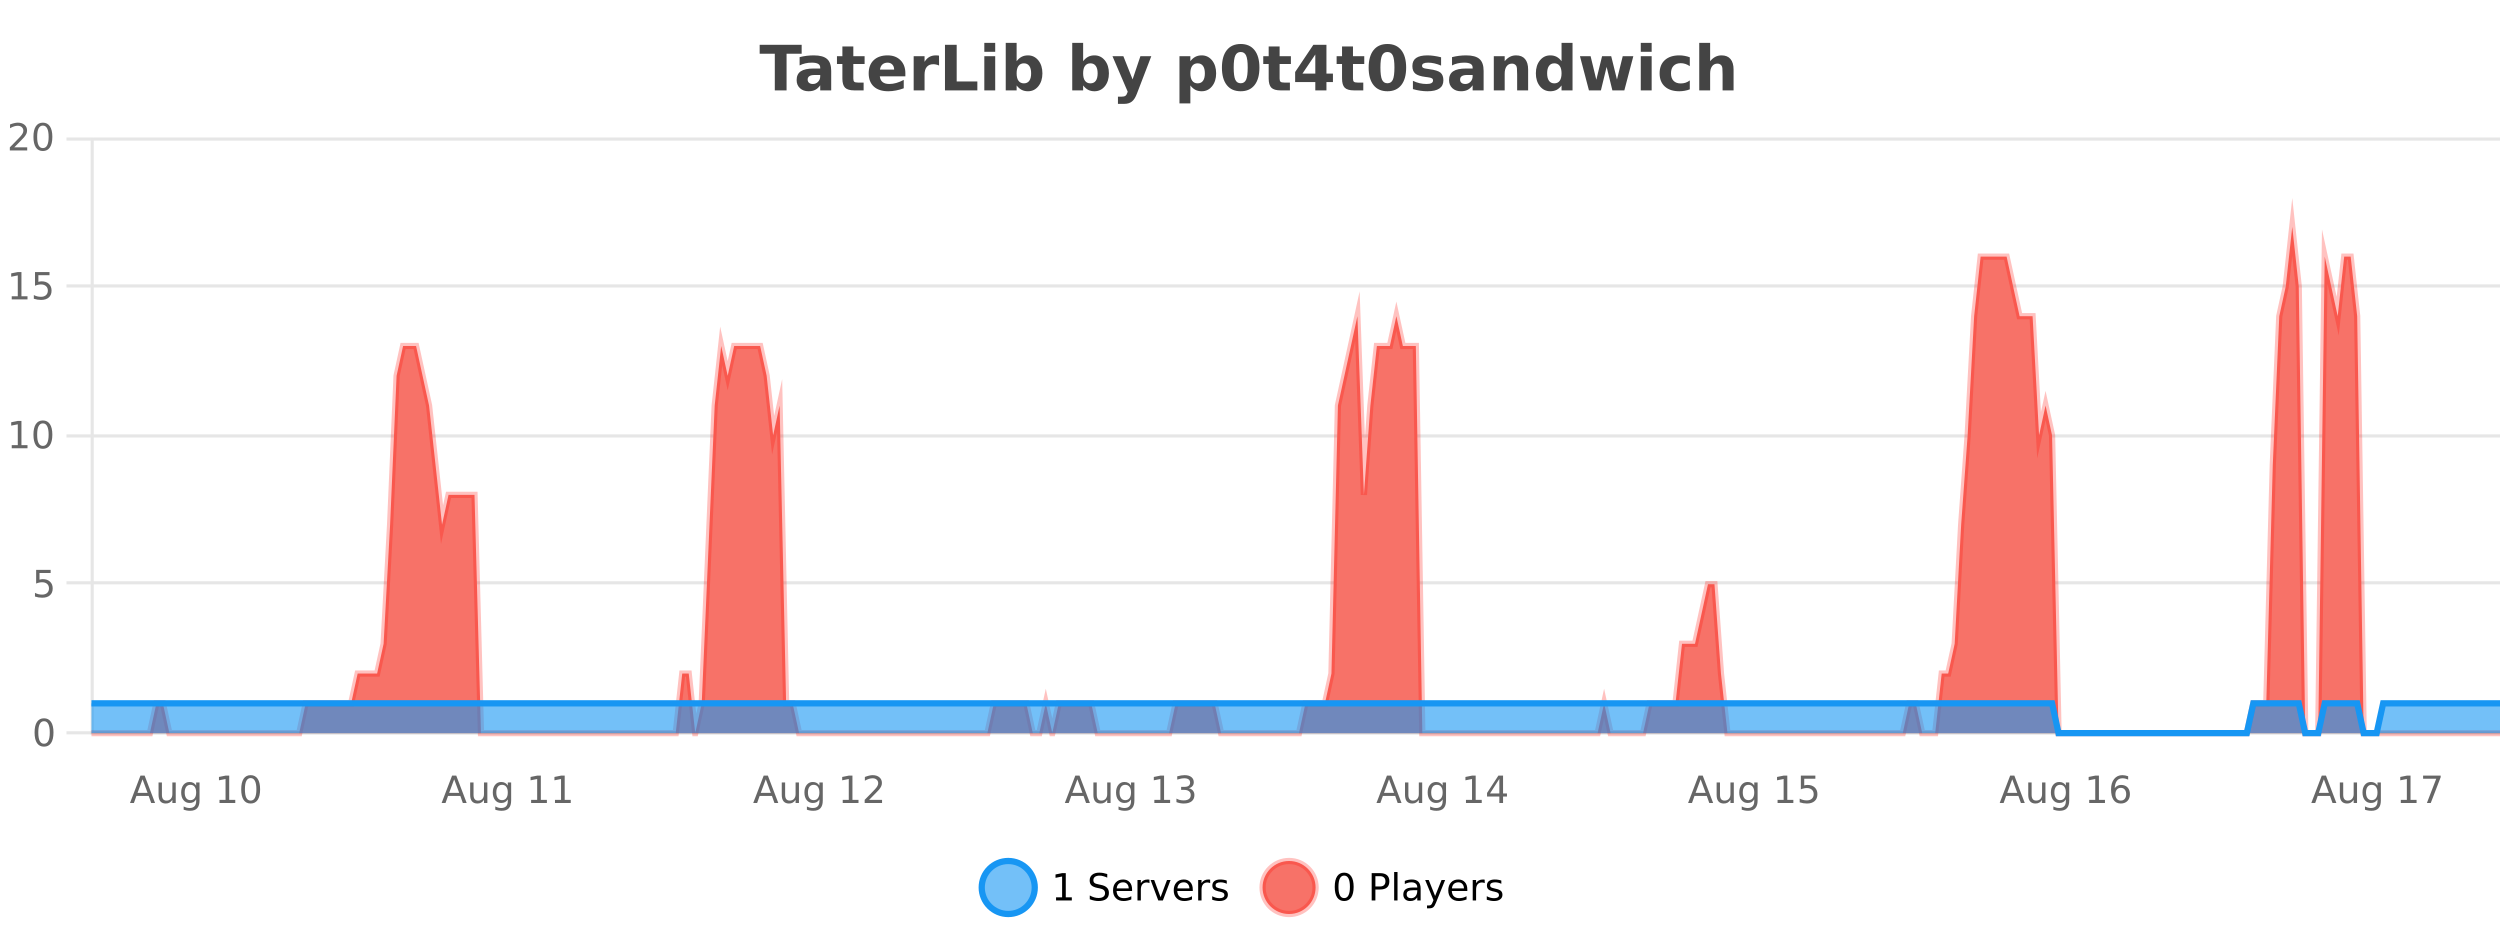 <?xml version="1.0" encoding="UTF-8"?>
<svg xmlns="http://www.w3.org/2000/svg" xmlns:xlink="http://www.w3.org/1999/xlink" width="800pt" height="300pt" viewBox="0 0 800 300" version="1.1">
<defs>
<clipPath id="clip1">
  <path d="M 285 263 L 360 263 L 360 300 L 285 300 Z M 285 263 "/>
</clipPath>
<clipPath id="clip2">
  <path d="M 375 263 L 450 263 L 450 300 L 375 300 Z M 375 263 "/>
</clipPath>
<clipPath id="clip3">
  <path d="M 29.27 72 L 800 72 L 800 234.602 L 29.27 234.602 Z M 29.27 72 "/>
</clipPath>
<clipPath id="clip4">
  <path d="M 28.27 44 L 800 44 L 800 235.602 L 28.27 235.602 Z M 28.27 44 "/>
</clipPath>
<clipPath id="clip5">
  <path d="M 29.27 225 L 800 225 L 800 234.602 L 29.27 234.602 Z M 29.27 225 "/>
</clipPath>
<clipPath id="clip6">
  <path d="M 28.27 196 L 800 196 L 800 235.602 L 28.27 235.602 Z M 28.27 196 "/>
</clipPath>
</defs>
<g id="surface5834521">
<rect x="0" y="0" width="800" height="300" style="fill:rgb(100%,100%,100%);fill-opacity:1;stroke:none;"/>
<path style="fill:none;stroke-width:1;stroke-linecap:butt;stroke-linejoin:miter;stroke:rgb(0%,0%,0%);stroke-opacity:0.098;stroke-miterlimit:10;" d="M 30 234.5 L 800 234.5 "/>
<path style="fill:none;stroke-width:1;stroke-linecap:butt;stroke-linejoin:miter;stroke:rgb(0%,0%,0%);stroke-opacity:0.098;stroke-miterlimit:10;" d="M 21.27 234.5 L 29 234.5 "/>
<path style="fill:none;stroke-width:1;stroke-linecap:butt;stroke-linejoin:miter;stroke:rgb(0%,0%,0%);stroke-opacity:0.098;stroke-miterlimit:10;" d="M 30 186.5 L 800 186.5 "/>
<path style="fill:none;stroke-width:1;stroke-linecap:butt;stroke-linejoin:miter;stroke:rgb(0%,0%,0%);stroke-opacity:0.098;stroke-miterlimit:10;" d="M 21.27 186.5 L 29 186.5 "/>
<path style="fill:none;stroke-width:1;stroke-linecap:butt;stroke-linejoin:miter;stroke:rgb(0%,0%,0%);stroke-opacity:0.098;stroke-miterlimit:10;" d="M 30 139.5 L 800 139.5 "/>
<path style="fill:none;stroke-width:1;stroke-linecap:butt;stroke-linejoin:miter;stroke:rgb(0%,0%,0%);stroke-opacity:0.098;stroke-miterlimit:10;" d="M 21.27 139.5 L 29 139.5 "/>
<path style="fill:none;stroke-width:1;stroke-linecap:butt;stroke-linejoin:miter;stroke:rgb(0%,0%,0%);stroke-opacity:0.098;stroke-miterlimit:10;" d="M 30 91.5 L 800 91.5 "/>
<path style="fill:none;stroke-width:1;stroke-linecap:butt;stroke-linejoin:miter;stroke:rgb(0%,0%,0%);stroke-opacity:0.098;stroke-miterlimit:10;" d="M 21.27 91.5 L 29 91.5 "/>
<path style="fill:none;stroke-width:1;stroke-linecap:butt;stroke-linejoin:miter;stroke:rgb(0%,0%,0%);stroke-opacity:0.098;stroke-miterlimit:10;" d="M 30 44.5 L 800 44.5 "/>
<path style="fill:none;stroke-width:1;stroke-linecap:butt;stroke-linejoin:miter;stroke:rgb(0%,0%,0%);stroke-opacity:0.098;stroke-miterlimit:10;" d="M 21.27 44.5 L 29 44.5 "/>
<path style=" stroke:none;fill-rule:nonzero;fill:rgb(9.02%,58.824%,95.294%);fill-opacity:0.6;" d="M 331.121 284 C 331.121 288.688 327.324 292.484 322.637 292.484 C 317.953 292.484 314.152 288.688 314.152 284 C 314.152 279.312 317.953 275.516 322.637 275.516 C 327.324 275.516 331.121 279.312 331.121 284 Z M 331.121 284 "/>
<g clip-path="url(#clip1)" clip-rule="nonzero">
<path style="fill:none;stroke-width:2;stroke-linecap:butt;stroke-linejoin:miter;stroke:rgb(9.02%,58.824%,95.294%);stroke-opacity:1;stroke-miterlimit:10;" d="M 331.121 284 C 331.121 288.688 327.324 292.484 322.637 292.484 C 317.953 292.484 314.152 288.688 314.152 284 C 314.152 279.312 317.953 275.516 322.637 275.516 C 327.324 275.516 331.121 279.312 331.121 284 Z M 331.121 284 "/>
</g>
<path style=" stroke:none;fill-rule:nonzero;fill:rgb(0%,0%,0%);fill-opacity:1;" d="M 337.938 287.156 L 339.875 287.156 L 339.875 280.484 L 337.766 280.906 L 337.766 279.828 L 339.859 279.406 L 341.047 279.406 L 341.047 287.156 L 342.984 287.156 L 342.984 288.156 L 337.938 288.156 Z M 354.32 279.688 L 354.32 280.844 C 353.871 280.637 353.445 280.48 353.039 280.375 C 352.641 280.262 352.262 280.203 351.898 280.203 C 351.25 280.203 350.75 280.328 350.398 280.578 C 350.055 280.828 349.883 281.188 349.883 281.656 C 349.883 282.043 349.996 282.336 350.227 282.531 C 350.453 282.73 350.898 282.887 351.555 283 L 352.258 283.156 C 353.141 283.324 353.793 283.621 354.211 284.047 C 354.637 284.465 354.852 285.027 354.852 285.734 C 354.852 286.59 354.562 287.234 353.992 287.672 C 353.43 288.109 352.594 288.328 351.492 288.328 C 351.086 288.328 350.648 288.281 350.18 288.188 C 349.711 288.094 349.227 287.953 348.727 287.766 L 348.727 286.547 C 349.203 286.82 349.672 287.023 350.133 287.156 C 350.602 287.293 351.055 287.359 351.492 287.359 C 352.168 287.359 352.688 287.23 353.055 286.969 C 353.43 286.699 353.617 286.32 353.617 285.828 C 353.617 285.402 353.48 285.07 353.211 284.828 C 352.949 284.578 352.516 284.398 351.914 284.281 L 351.195 284.141 C 350.309 283.965 349.668 283.688 349.273 283.312 C 348.887 282.938 348.695 282.418 348.695 281.75 C 348.695 280.969 348.965 280.359 349.508 279.922 C 350.047 279.477 350.797 279.25 351.758 279.25 C 352.172 279.25 352.59 279.289 353.008 279.359 C 353.434 279.434 353.871 279.543 354.32 279.688 Z M 362.266 284.609 L 362.266 285.125 L 357.297 285.125 C 357.348 285.875 357.57 286.445 357.969 286.828 C 358.375 287.215 358.93 287.406 359.641 287.406 C 360.055 287.406 360.457 287.359 360.844 287.266 C 361.238 287.164 361.629 287.008 362.016 286.797 L 362.016 287.828 C 361.617 287.984 361.219 288.105 360.812 288.188 C 360.406 288.281 359.992 288.328 359.578 288.328 C 358.535 288.328 357.707 288.027 357.094 287.422 C 356.477 286.809 356.172 285.98 356.172 284.938 C 356.172 283.867 356.461 283.016 357.047 282.391 C 357.629 281.758 358.41 281.438 359.391 281.438 C 360.273 281.438 360.973 281.727 361.484 282.297 C 362.004 282.859 362.266 283.633 362.266 284.609 Z M 361.188 284.281 C 361.176 283.699 361.008 283.23 360.688 282.875 C 360.363 282.523 359.938 282.344 359.406 282.344 C 358.801 282.344 358.316 282.516 357.953 282.859 C 357.598 283.203 357.395 283.684 357.344 284.297 Z M 367.836 282.594 C 367.711 282.531 367.574 282.484 367.43 282.453 C 367.293 282.414 367.137 282.391 366.961 282.391 C 366.355 282.391 365.887 282.59 365.555 282.984 C 365.23 283.383 365.07 283.953 365.07 284.703 L 365.07 288.156 L 363.992 288.156 L 363.992 281.594 L 365.07 281.594 L 365.07 282.609 C 365.297 282.215 365.594 281.922 365.961 281.734 C 366.324 281.539 366.766 281.438 367.289 281.438 C 367.359 281.438 367.438 281.445 367.523 281.453 C 367.617 281.465 367.715 281.48 367.82 281.5 Z M 368.195 281.594 L 369.336 281.594 L 371.383 287.094 L 373.445 281.594 L 374.586 281.594 L 372.117 288.156 L 370.648 288.156 Z M 381.688 284.609 L 381.688 285.125 L 376.719 285.125 C 376.77 285.875 376.992 286.445 377.391 286.828 C 377.797 287.215 378.352 287.406 379.062 287.406 C 379.477 287.406 379.879 287.359 380.266 287.266 C 380.66 287.164 381.051 287.008 381.438 286.797 L 381.438 287.828 C 381.039 287.984 380.641 288.105 380.234 288.188 C 379.828 288.281 379.414 288.328 379 288.328 C 377.957 288.328 377.129 288.027 376.516 287.422 C 375.898 286.809 375.594 285.98 375.594 284.938 C 375.594 283.867 375.883 283.016 376.469 282.391 C 377.051 281.758 377.832 281.438 378.812 281.438 C 379.695 281.438 380.395 281.727 380.906 282.297 C 381.426 282.859 381.688 283.633 381.688 284.609 Z M 380.609 284.281 C 380.598 283.699 380.43 283.23 380.109 282.875 C 379.785 282.523 379.359 282.344 378.828 282.344 C 378.223 282.344 377.738 282.516 377.375 282.859 C 377.02 283.203 376.816 283.684 376.766 284.297 Z M 387.258 282.594 C 387.133 282.531 386.996 282.484 386.852 282.453 C 386.715 282.414 386.559 282.391 386.383 282.391 C 385.777 282.391 385.309 282.59 384.977 282.984 C 384.652 283.383 384.492 283.953 384.492 284.703 L 384.492 288.156 L 383.414 288.156 L 383.414 281.594 L 384.492 281.594 L 384.492 282.609 C 384.719 282.215 385.016 281.922 385.383 281.734 C 385.746 281.539 386.188 281.438 386.711 281.438 C 386.781 281.438 386.859 281.445 386.945 281.453 C 387.039 281.465 387.137 281.48 387.242 281.5 Z M 392.562 281.781 L 392.562 282.812 C 392.258 282.656 391.941 282.543 391.609 282.469 C 391.285 282.387 390.945 282.344 390.594 282.344 C 390.062 282.344 389.66 282.43 389.391 282.594 C 389.117 282.75 388.984 282.996 388.984 283.328 C 388.984 283.578 389.078 283.777 389.266 283.922 C 389.461 284.059 389.852 284.188 390.438 284.312 L 390.797 284.406 C 391.566 284.562 392.113 284.793 392.438 285.094 C 392.758 285.398 392.922 285.812 392.922 286.344 C 392.922 286.961 392.676 287.445 392.188 287.797 C 391.707 288.152 391.047 288.328 390.203 288.328 C 389.848 288.328 389.477 288.289 389.094 288.219 C 388.719 288.156 388.32 288.059 387.906 287.922 L 387.906 286.797 C 388.301 287.008 388.691 287.164 389.078 287.266 C 389.461 287.371 389.848 287.422 390.234 287.422 C 390.734 287.422 391.117 287.34 391.391 287.172 C 391.672 286.996 391.812 286.746 391.812 286.422 C 391.812 286.133 391.711 285.906 391.516 285.75 C 391.316 285.594 390.883 285.445 390.219 285.297 L 389.844 285.219 C 389.176 285.074 388.691 284.855 388.391 284.562 C 388.098 284.273 387.953 283.875 387.953 283.375 C 387.953 282.75 388.172 282.273 388.609 281.938 C 389.047 281.605 389.664 281.438 390.469 281.438 C 390.863 281.438 391.238 281.469 391.594 281.531 C 391.945 281.586 392.27 281.668 392.562 281.781 Z M 332.637 277.016 "/>
<path style=" stroke:none;fill-rule:nonzero;fill:rgb(96.863%,44.706%,40.784%);fill-opacity:1;" d="M 420.988 284 C 420.988 288.688 417.191 292.484 412.504 292.484 C 407.82 292.484 404.02 288.688 404.02 284 C 404.02 279.312 407.82 275.516 412.504 275.516 C 417.191 275.516 420.988 279.312 420.988 284 Z M 420.988 284 "/>
<g clip-path="url(#clip2)" clip-rule="nonzero">
<path style="fill:none;stroke-width:2;stroke-linecap:butt;stroke-linejoin:miter;stroke:rgb(100%,4.706%,0%);stroke-opacity:0.247;stroke-miterlimit:10;" d="M 420.988 284 C 420.988 288.688 417.191 292.484 412.504 292.484 C 407.82 292.484 404.02 288.688 404.02 284 C 404.02 279.312 407.82 275.516 412.504 275.516 C 417.191 275.516 420.988 279.312 420.988 284 Z M 420.988 284 "/>
</g>
<path style=" stroke:none;fill-rule:nonzero;fill:rgb(0%,0%,0%);fill-opacity:1;" d="M 430.133 280.188 C 429.527 280.188 429.07 280.492 428.758 281.094 C 428.453 281.688 428.305 282.59 428.305 283.797 C 428.305 284.996 428.453 285.898 428.758 286.5 C 429.07 287.094 429.527 287.391 430.133 287.391 C 430.746 287.391 431.203 287.094 431.508 286.5 C 431.82 285.898 431.977 284.996 431.977 283.797 C 431.977 282.59 431.82 281.688 431.508 281.094 C 431.203 280.492 430.746 280.188 430.133 280.188 Z M 430.133 279.25 C 431.109 279.25 431.859 279.641 432.383 280.422 C 432.902 281.195 433.164 282.32 433.164 283.797 C 433.164 285.266 432.902 286.391 432.383 287.172 C 431.859 287.945 431.109 288.328 430.133 288.328 C 429.152 288.328 428.402 287.945 427.883 287.172 C 427.371 286.391 427.117 285.266 427.117 283.797 C 427.117 282.32 427.371 281.195 427.883 280.422 C 428.402 279.641 429.152 279.25 430.133 279.25 Z M 440.125 280.375 L 440.125 283.672 L 441.609 283.672 C 442.16 283.672 442.586 283.531 442.891 283.25 C 443.191 282.961 443.344 282.547 443.344 282.016 C 443.344 281.496 443.191 281.094 442.891 280.812 C 442.586 280.523 442.16 280.375 441.609 280.375 Z M 438.938 279.406 L 441.609 279.406 C 442.598 279.406 443.344 279.633 443.844 280.078 C 444.344 280.516 444.594 281.164 444.594 282.016 C 444.594 282.883 444.344 283.539 443.844 283.984 C 443.344 284.422 442.598 284.641 441.609 284.641 L 440.125 284.641 L 440.125 288.156 L 438.938 288.156 Z M 446.129 279.031 L 447.207 279.031 L 447.207 288.156 L 446.129 288.156 Z M 452.445 284.859 C 451.578 284.859 450.977 284.961 450.633 285.156 C 450.297 285.355 450.133 285.695 450.133 286.172 C 450.133 286.559 450.258 286.867 450.508 287.094 C 450.766 287.312 451.109 287.422 451.539 287.422 C 452.141 287.422 452.621 287.215 452.977 286.797 C 453.34 286.371 453.523 285.805 453.523 285.094 L 453.523 284.859 Z M 454.602 284.406 L 454.602 288.156 L 453.523 288.156 L 453.523 287.156 C 453.273 287.555 452.965 287.852 452.602 288.047 C 452.234 288.234 451.789 288.328 451.258 288.328 C 450.578 288.328 450.043 288.141 449.648 287.766 C 449.25 287.383 449.055 286.875 449.055 286.25 C 449.055 285.512 449.297 284.953 449.789 284.578 C 450.289 284.203 451.027 284.016 452.008 284.016 L 453.523 284.016 L 453.523 283.906 C 453.523 283.406 453.355 283.023 453.023 282.75 C 452.699 282.48 452.246 282.344 451.664 282.344 C 451.289 282.344 450.918 282.391 450.555 282.484 C 450.199 282.578 449.859 282.715 449.539 282.891 L 449.539 281.891 C 449.934 281.734 450.312 281.621 450.68 281.547 C 451.055 281.477 451.418 281.438 451.773 281.438 C 452.719 281.438 453.43 281.684 453.898 282.172 C 454.367 282.664 454.602 283.406 454.602 284.406 Z M 459.551 288.766 C 459.246 289.547 458.949 290.055 458.66 290.297 C 458.367 290.535 457.98 290.656 457.504 290.656 L 456.645 290.656 L 456.645 289.75 L 457.27 289.75 C 457.57 289.75 457.801 289.676 457.957 289.531 C 458.121 289.395 458.305 289.066 458.504 288.547 L 458.707 288.047 L 456.051 281.594 L 457.191 281.594 L 459.238 286.719 L 461.301 281.594 L 462.441 281.594 Z M 469.543 284.609 L 469.543 285.125 L 464.574 285.125 C 464.625 285.875 464.848 286.445 465.246 286.828 C 465.652 287.215 466.207 287.406 466.918 287.406 C 467.332 287.406 467.734 287.359 468.121 287.266 C 468.516 287.164 468.906 287.008 469.293 286.797 L 469.293 287.828 C 468.895 287.984 468.496 288.105 468.09 288.188 C 467.684 288.281 467.27 288.328 466.855 288.328 C 465.812 288.328 464.984 288.027 464.371 287.422 C 463.754 286.809 463.449 285.98 463.449 284.938 C 463.449 283.867 463.738 283.016 464.324 282.391 C 464.906 281.758 465.688 281.438 466.668 281.438 C 467.551 281.438 468.25 281.727 468.762 282.297 C 469.281 282.859 469.543 283.633 469.543 284.609 Z M 468.465 284.281 C 468.453 283.699 468.285 283.23 467.965 282.875 C 467.641 282.523 467.215 282.344 466.684 282.344 C 466.078 282.344 465.594 282.516 465.23 282.859 C 464.875 283.203 464.672 283.684 464.621 284.297 Z M 475.113 282.594 C 474.988 282.531 474.852 282.484 474.707 282.453 C 474.57 282.414 474.414 282.391 474.238 282.391 C 473.633 282.391 473.164 282.59 472.832 282.984 C 472.508 283.383 472.348 283.953 472.348 284.703 L 472.348 288.156 L 471.27 288.156 L 471.27 281.594 L 472.348 281.594 L 472.348 282.609 C 472.574 282.215 472.871 281.922 473.238 281.734 C 473.602 281.539 474.043 281.438 474.566 281.438 C 474.637 281.438 474.715 281.445 474.801 281.453 C 474.895 281.465 474.992 281.48 475.098 281.5 Z M 480.422 281.781 L 480.422 282.812 C 480.117 282.656 479.801 282.543 479.469 282.469 C 479.145 282.387 478.805 282.344 478.453 282.344 C 477.922 282.344 477.52 282.43 477.25 282.594 C 476.977 282.75 476.844 282.996 476.844 283.328 C 476.844 283.578 476.938 283.777 477.125 283.922 C 477.32 284.059 477.711 284.188 478.297 284.312 L 478.656 284.406 C 479.426 284.562 479.973 284.793 480.297 285.094 C 480.617 285.398 480.781 285.812 480.781 286.344 C 480.781 286.961 480.535 287.445 480.047 287.797 C 479.566 288.152 478.906 288.328 478.062 288.328 C 477.707 288.328 477.336 288.289 476.953 288.219 C 476.578 288.156 476.18 288.059 475.766 287.922 L 475.766 286.797 C 476.16 287.008 476.551 287.164 476.938 287.266 C 477.32 287.371 477.707 287.422 478.094 287.422 C 478.594 287.422 478.977 287.34 479.25 287.172 C 479.531 286.996 479.672 286.746 479.672 286.422 C 479.672 286.133 479.57 285.906 479.375 285.75 C 479.176 285.594 478.742 285.445 478.078 285.297 L 477.703 285.219 C 477.035 285.074 476.551 284.855 476.25 284.562 C 475.957 284.273 475.812 283.875 475.812 283.375 C 475.812 282.75 476.031 282.273 476.469 281.938 C 476.906 281.605 477.523 281.438 478.328 281.438 C 478.723 281.438 479.098 281.469 479.453 281.531 C 479.805 281.586 480.129 281.668 480.422 281.781 Z M 422.504 277.016 "/>
<path style=" stroke:none;fill-rule:nonzero;fill:rgb(26.667%,26.667%,26.667%);fill-opacity:1;" d="M 243.094 14.344 L 256.531 14.344 L 256.531 17.188 L 251.703 17.188 L 251.703 28.922 L 247.938 28.922 L 247.938 17.188 L 243.094 17.188 Z M 260.641 24 C 259.91 24 259.363 24.125 259 24.375 C 258.633 24.617 258.453 24.98 258.453 25.469 C 258.453 25.906 258.598 26.25 258.891 26.5 C 259.191 26.75 259.602 26.875 260.125 26.875 C 260.781 26.875 261.332 26.641 261.781 26.172 C 262.238 25.703 262.469 25.117 262.469 24.406 L 262.469 24 Z M 265.984 22.688 L 265.984 28.922 L 262.469 28.922 L 262.469 27.297 C 262 27.965 261.469 28.449 260.875 28.75 C 260.289 29.051 259.578 29.203 258.734 29.203 C 257.609 29.203 256.691 28.875 255.984 28.219 C 255.273 27.555 254.922 26.695 254.922 25.641 C 254.922 24.359 255.359 23.422 256.234 22.828 C 257.117 22.227 258.508 21.922 260.406 21.922 L 262.469 21.922 L 262.469 21.641 C 262.469 21.09 262.25 20.688 261.812 20.438 C 261.375 20.18 260.691 20.047 259.766 20.047 C 259.016 20.047 258.316 20.125 257.672 20.281 C 257.023 20.43 256.426 20.648 255.875 20.938 L 255.875 18.281 C 256.625 18.094 257.375 17.953 258.125 17.859 C 258.883 17.766 259.645 17.719 260.406 17.719 C 262.375 17.719 263.797 18.109 264.672 18.891 C 265.547 19.664 265.984 20.93 265.984 22.688 Z M 273.062 14.875 L 273.062 17.984 L 276.672 17.984 L 276.672 20.484 L 273.062 20.484 L 273.062 25.125 C 273.062 25.637 273.16 25.98 273.359 26.156 C 273.566 26.336 273.969 26.422 274.562 26.422 L 276.359 26.422 L 276.359 28.922 L 273.359 28.922 C 271.984 28.922 271.004 28.637 270.422 28.062 C 269.848 27.48 269.562 26.5 269.562 25.125 L 269.562 20.484 L 267.828 20.484 L 267.828 17.984 L 269.562 17.984 L 269.562 14.875 Z M 289.715 23.422 L 289.715 24.422 L 281.543 24.422 C 281.625 25.246 281.922 25.859 282.434 26.266 C 282.941 26.672 283.652 26.875 284.559 26.875 C 285.297 26.875 286.051 26.766 286.824 26.547 C 287.594 26.328 288.387 26 289.199 25.562 L 289.199 28.25 C 288.375 28.562 287.547 28.797 286.715 28.953 C 285.891 29.117 285.066 29.203 284.246 29.203 C 282.266 29.203 280.723 28.703 279.621 27.703 C 278.527 26.695 277.98 25.281 277.98 23.469 C 277.98 21.68 278.516 20.273 279.59 19.25 C 280.672 18.23 282.156 17.719 284.043 17.719 C 285.762 17.719 287.137 18.242 288.168 19.281 C 289.199 20.312 289.715 21.695 289.715 23.422 Z M 286.121 22.266 C 286.121 21.602 285.926 21.062 285.543 20.656 C 285.156 20.25 284.652 20.047 284.027 20.047 C 283.348 20.047 282.797 20.242 282.371 20.625 C 281.953 21 281.691 21.547 281.59 22.266 Z M 300.5 20.969 C 300.188 20.824 299.879 20.719 299.578 20.656 C 299.273 20.586 298.973 20.547 298.672 20.547 C 297.766 20.547 297.066 20.836 296.578 21.406 C 296.098 21.98 295.859 22.805 295.859 23.875 L 295.859 28.922 L 292.375 28.922 L 292.375 17.984 L 295.859 17.984 L 295.859 19.781 C 296.305 19.062 296.82 18.543 297.406 18.219 C 297.988 17.887 298.688 17.719 299.5 17.719 C 299.625 17.719 299.754 17.727 299.891 17.734 C 300.023 17.746 300.223 17.766 300.484 17.797 Z M 302.391 14.344 L 306.141 14.344 L 306.141 26.078 L 312.75 26.078 L 312.75 28.922 L 302.391 28.922 Z M 314.98 17.984 L 318.465 17.984 L 318.465 28.922 L 314.98 28.922 Z M 314.98 13.719 L 318.465 13.719 L 318.465 16.578 L 314.98 16.578 Z M 327.648 26.672 C 328.398 26.672 328.969 26.402 329.367 25.859 C 329.762 25.309 329.961 24.512 329.961 23.469 C 329.961 22.43 329.762 21.637 329.367 21.094 C 328.969 20.543 328.398 20.266 327.648 20.266 C 326.898 20.266 326.32 20.543 325.914 21.094 C 325.516 21.637 325.32 22.43 325.32 23.469 C 325.32 24.5 325.516 25.293 325.914 25.844 C 326.32 26.398 326.898 26.672 327.648 26.672 Z M 325.32 19.578 C 325.809 18.945 326.344 18.477 326.93 18.172 C 327.512 17.871 328.184 17.719 328.945 17.719 C 330.297 17.719 331.406 18.258 332.273 19.328 C 333.137 20.402 333.57 21.781 333.57 23.469 C 333.57 25.148 333.137 26.523 332.273 27.594 C 331.406 28.668 330.297 29.203 328.945 29.203 C 328.184 29.203 327.512 29.051 326.93 28.75 C 326.344 28.449 325.809 27.98 325.32 27.344 L 325.32 28.922 L 321.836 28.922 L 321.836 13.719 L 325.32 13.719 Z M 348.93 26.672 C 349.68 26.672 350.25 26.402 350.648 25.859 C 351.043 25.309 351.242 24.512 351.242 23.469 C 351.242 22.43 351.043 21.637 350.648 21.094 C 350.25 20.543 349.68 20.266 348.93 20.266 C 348.18 20.266 347.602 20.543 347.195 21.094 C 346.797 21.637 346.602 22.43 346.602 23.469 C 346.602 24.5 346.797 25.293 347.195 25.844 C 347.602 26.398 348.18 26.672 348.93 26.672 Z M 346.602 19.578 C 347.09 18.945 347.625 18.477 348.211 18.172 C 348.793 17.871 349.465 17.719 350.227 17.719 C 351.578 17.719 352.688 18.258 353.555 19.328 C 354.418 20.402 354.852 21.781 354.852 23.469 C 354.852 25.148 354.418 26.523 353.555 27.594 C 352.688 28.668 351.578 29.203 350.227 29.203 C 349.465 29.203 348.793 29.051 348.211 28.75 C 347.625 28.449 347.09 27.98 346.602 27.344 L 346.602 28.922 L 343.117 28.922 L 343.117 13.719 L 346.602 13.719 Z M 355.992 17.984 L 359.477 17.984 L 362.43 25.406 L 364.93 17.984 L 368.414 17.984 L 363.82 29.953 C 363.359 31.172 362.82 32.02 362.195 32.5 C 361.578 32.988 360.773 33.234 359.773 33.234 L 357.742 33.234 L 357.742 30.938 L 358.836 30.938 C 359.43 30.938 359.859 30.844 360.133 30.656 C 360.402 30.469 360.609 30.129 360.758 29.641 L 360.867 29.344 Z M 380.914 27.344 L 380.914 33.078 L 377.43 33.078 L 377.43 17.984 L 380.914 17.984 L 380.914 19.578 C 381.402 18.945 381.938 18.477 382.523 18.172 C 383.105 17.871 383.777 17.719 384.539 17.719 C 385.891 17.719 387 18.258 387.867 19.328 C 388.73 20.402 389.164 21.781 389.164 23.469 C 389.164 25.148 388.73 26.523 387.867 27.594 C 387 28.668 385.891 29.203 384.539 29.203 C 383.777 29.203 383.105 29.051 382.523 28.75 C 381.938 28.449 381.402 27.98 380.914 27.344 Z M 383.242 20.266 C 382.492 20.266 381.914 20.543 381.508 21.094 C 381.109 21.637 380.914 22.43 380.914 23.469 C 380.914 24.5 381.109 25.293 381.508 25.844 C 381.914 26.398 382.492 26.672 383.242 26.672 C 383.992 26.672 384.562 26.402 384.961 25.859 C 385.355 25.309 385.555 24.512 385.555 23.469 C 385.555 22.43 385.355 21.637 384.961 21.094 C 384.562 20.543 383.992 20.266 383.242 20.266 Z M 399.266 21.609 C 399.266 19.789 399.094 18.508 398.75 17.766 C 398.406 17.016 397.832 16.641 397.031 16.641 C 396.219 16.641 395.641 17.016 395.297 17.766 C 394.953 18.508 394.781 19.789 394.781 21.609 C 394.781 23.453 394.953 24.758 395.297 25.516 C 395.641 26.266 396.219 26.641 397.031 26.641 C 397.832 26.641 398.406 26.266 398.75 25.516 C 399.094 24.758 399.266 23.453 399.266 21.609 Z M 403.016 21.641 C 403.016 24.059 402.492 25.922 401.453 27.234 C 400.41 28.547 398.938 29.203 397.031 29.203 C 395.102 29.203 393.617 28.547 392.578 27.234 C 391.535 25.922 391.016 24.059 391.016 21.641 C 391.016 19.227 391.535 17.359 392.578 16.047 C 393.617 14.734 395.102 14.078 397.031 14.078 C 398.938 14.078 400.41 14.734 401.453 16.047 C 402.492 17.359 403.016 19.227 403.016 21.641 Z M 409.477 14.875 L 409.477 17.984 L 413.086 17.984 L 413.086 20.484 L 409.477 20.484 L 409.477 25.125 C 409.477 25.637 409.574 25.98 409.773 26.156 C 409.98 26.336 410.383 26.422 410.977 26.422 L 412.773 26.422 L 412.773 28.922 L 409.773 28.922 C 408.398 28.922 407.418 28.637 406.836 28.062 C 406.262 27.48 405.977 26.5 405.977 25.125 L 405.977 20.484 L 404.242 20.484 L 404.242 17.984 L 405.977 17.984 L 405.977 14.875 Z M 420.898 17.438 L 416.789 23.547 L 420.898 23.547 Z M 420.273 14.344 L 424.461 14.344 L 424.461 23.547 L 426.539 23.547 L 426.539 26.266 L 424.461 26.266 L 424.461 28.922 L 420.898 28.922 L 420.898 26.266 L 414.445 26.266 L 414.445 23.047 Z M 432.953 14.875 L 432.953 17.984 L 436.562 17.984 L 436.562 20.484 L 432.953 20.484 L 432.953 25.125 C 432.953 25.637 433.051 25.98 433.25 26.156 C 433.457 26.336 433.859 26.422 434.453 26.422 L 436.25 26.422 L 436.25 28.922 L 433.25 28.922 C 431.875 28.922 430.895 28.637 430.312 28.062 C 429.738 27.48 429.453 26.5 429.453 25.125 L 429.453 20.484 L 427.719 20.484 L 427.719 17.984 L 429.453 17.984 L 429.453 14.875 Z M 446.219 21.609 C 446.219 19.789 446.047 18.508 445.703 17.766 C 445.359 17.016 444.785 16.641 443.984 16.641 C 443.172 16.641 442.594 17.016 442.25 17.766 C 441.906 18.508 441.734 19.789 441.734 21.609 C 441.734 23.453 441.906 24.758 442.25 25.516 C 442.594 26.266 443.172 26.641 443.984 26.641 C 444.785 26.641 445.359 26.266 445.703 25.516 C 446.047 24.758 446.219 23.453 446.219 21.609 Z M 449.969 21.641 C 449.969 24.059 449.445 25.922 448.406 27.234 C 447.363 28.547 445.891 29.203 443.984 29.203 C 442.055 29.203 440.57 28.547 439.531 27.234 C 438.488 25.922 437.969 24.059 437.969 21.641 C 437.969 19.227 438.488 17.359 439.531 16.047 C 440.57 14.734 442.055 14.078 443.984 14.078 C 445.891 14.078 447.363 14.734 448.406 16.047 C 449.445 17.359 449.969 19.227 449.969 21.641 Z M 461.148 18.328 L 461.148 20.984 C 460.406 20.672 459.688 20.438 458.992 20.281 C 458.293 20.125 457.633 20.047 457.008 20.047 C 456.352 20.047 455.859 20.133 455.539 20.297 C 455.215 20.465 455.055 20.719 455.055 21.062 C 455.055 21.344 455.172 21.559 455.414 21.703 C 455.664 21.852 456.102 21.961 456.727 22.031 L 457.352 22.125 C 459.141 22.355 460.344 22.73 460.961 23.25 C 461.574 23.773 461.883 24.59 461.883 25.703 C 461.883 26.871 461.449 27.746 460.586 28.328 C 459.73 28.914 458.453 29.203 456.758 29.203 C 456.027 29.203 455.277 29.145 454.508 29.031 C 453.734 28.918 452.945 28.746 452.133 28.516 L 452.133 25.859 C 452.828 26.203 453.543 26.461 454.273 26.625 C 455 26.793 455.746 26.875 456.508 26.875 C 457.195 26.875 457.711 26.781 458.055 26.594 C 458.398 26.406 458.57 26.125 458.57 25.75 C 458.57 25.438 458.449 25.211 458.211 25.062 C 457.969 24.906 457.496 24.789 456.789 24.703 L 456.18 24.625 C 454.617 24.43 453.523 24.07 452.898 23.547 C 452.273 23.016 451.961 22.215 451.961 21.141 C 451.961 19.984 452.355 19.125 453.148 18.562 C 453.949 18 455.168 17.719 456.805 17.719 C 457.449 17.719 458.125 17.773 458.836 17.875 C 459.543 17.969 460.312 18.121 461.148 18.328 Z M 469.414 24 C 468.684 24 468.137 24.125 467.773 24.375 C 467.406 24.617 467.227 24.98 467.227 25.469 C 467.227 25.906 467.371 26.25 467.664 26.5 C 467.965 26.75 468.375 26.875 468.898 26.875 C 469.555 26.875 470.105 26.641 470.555 26.172 C 471.012 25.703 471.242 25.117 471.242 24.406 L 471.242 24 Z M 474.758 22.688 L 474.758 28.922 L 471.242 28.922 L 471.242 27.297 C 470.773 27.965 470.242 28.449 469.648 28.75 C 469.062 29.051 468.352 29.203 467.508 29.203 C 466.383 29.203 465.465 28.875 464.758 28.219 C 464.047 27.555 463.695 26.695 463.695 25.641 C 463.695 24.359 464.133 23.422 465.008 22.828 C 465.891 22.227 467.281 21.922 469.18 21.922 L 471.242 21.922 L 471.242 21.641 C 471.242 21.09 471.023 20.688 470.586 20.438 C 470.148 20.18 469.465 20.047 468.539 20.047 C 467.789 20.047 467.09 20.125 466.445 20.281 C 465.797 20.43 465.199 20.648 464.648 20.938 L 464.648 18.281 C 465.398 18.094 466.148 17.953 466.898 17.859 C 467.656 17.766 468.418 17.719 469.18 17.719 C 471.148 17.719 472.57 18.109 473.445 18.891 C 474.32 19.664 474.758 20.93 474.758 22.688 Z M 489 22.266 L 489 28.922 L 485.484 28.922 L 485.484 23.828 C 485.484 22.883 485.461 22.23 485.422 21.875 C 485.379 21.512 485.305 21.246 485.203 21.078 C 485.066 20.852 484.879 20.672 484.641 20.547 C 484.41 20.422 484.145 20.359 483.844 20.359 C 483.113 20.359 482.539 20.641 482.125 21.203 C 481.707 21.766 481.5 22.547 481.5 23.547 L 481.5 28.922 L 478.016 28.922 L 478.016 17.984 L 481.5 17.984 L 481.5 19.578 C 482.031 18.945 482.594 18.477 483.188 18.172 C 483.781 17.871 484.43 17.719 485.141 17.719 C 486.41 17.719 487.367 18.109 488.016 18.891 C 488.672 19.664 489 20.789 489 22.266 Z M 499.695 19.578 L 499.695 13.719 L 503.211 13.719 L 503.211 28.922 L 499.695 28.922 L 499.695 27.344 C 499.215 27.992 498.684 28.465 498.102 28.766 C 497.516 29.055 496.844 29.203 496.086 29.203 C 494.742 29.203 493.637 28.668 492.773 27.594 C 491.906 26.523 491.477 25.148 491.477 23.469 C 491.477 21.781 491.906 20.402 492.773 19.328 C 493.637 18.258 494.742 17.719 496.086 17.719 C 496.844 17.719 497.516 17.871 498.102 18.172 C 498.684 18.477 499.215 18.945 499.695 19.578 Z M 497.383 26.672 C 498.133 26.672 498.703 26.402 499.102 25.859 C 499.496 25.309 499.695 24.512 499.695 23.469 C 499.695 22.43 499.496 21.637 499.102 21.094 C 498.703 20.543 498.133 20.266 497.383 20.266 C 496.641 20.266 496.074 20.543 495.68 21.094 C 495.281 21.637 495.086 22.43 495.086 23.469 C 495.086 24.512 495.281 25.309 495.68 25.859 C 496.074 26.402 496.641 26.672 497.383 26.672 Z M 505.586 17.984 L 508.992 17.984 L 510.82 25.516 L 512.664 17.984 L 515.586 17.984 L 517.43 25.438 L 519.273 17.984 L 522.664 17.984 L 519.789 28.922 L 515.961 28.922 L 514.117 21.406 L 512.289 28.922 L 508.461 28.922 Z M 525.047 17.984 L 528.531 17.984 L 528.531 28.922 L 525.047 28.922 Z M 525.047 13.719 L 528.531 13.719 L 528.531 16.578 L 525.047 16.578 Z M 540.734 18.328 L 540.734 21.172 C 540.266 20.852 539.789 20.609 539.312 20.453 C 538.832 20.297 538.332 20.219 537.812 20.219 C 536.844 20.219 536.082 20.508 535.531 21.078 C 534.988 21.641 534.719 22.438 534.719 23.469 C 534.719 24.492 534.988 25.289 535.531 25.859 C 536.082 26.422 536.844 26.703 537.812 26.703 C 538.363 26.703 538.883 26.625 539.375 26.469 C 539.863 26.305 540.316 26.059 540.734 25.734 L 540.734 28.594 C 540.191 28.805 539.641 28.953 539.078 29.047 C 538.516 29.148 537.945 29.203 537.375 29.203 C 535.406 29.203 533.863 28.699 532.75 27.688 C 531.633 26.68 531.078 25.273 531.078 23.469 C 531.078 21.656 531.633 20.246 532.75 19.234 C 533.863 18.227 535.406 17.719 537.375 17.719 C 537.945 17.719 538.508 17.773 539.062 17.875 C 539.625 17.969 540.18 18.121 540.734 18.328 Z M 554.742 22.266 L 554.742 28.922 L 551.227 28.922 L 551.227 23.844 C 551.227 22.887 551.203 22.23 551.164 21.875 C 551.121 21.512 551.047 21.246 550.945 21.078 C 550.809 20.852 550.621 20.672 550.383 20.547 C 550.152 20.422 549.887 20.359 549.586 20.359 C 548.855 20.359 548.281 20.641 547.867 21.203 C 547.449 21.766 547.242 22.547 547.242 23.547 L 547.242 28.922 L 543.758 28.922 L 543.758 13.719 L 547.242 13.719 L 547.242 19.578 C 547.773 18.945 548.336 18.477 548.93 18.172 C 549.523 17.871 550.172 17.719 550.883 17.719 C 552.152 17.719 553.109 18.109 553.758 18.891 C 554.414 19.664 554.742 20.789 554.742 22.266 Z M 243 10.359 "/>
<path style="fill:none;stroke-width:1;stroke-linecap:butt;stroke-linejoin:miter;stroke:rgb(0%,0%,0%);stroke-opacity:0.098;stroke-miterlimit:10;" d="M 29 234.5 L 801 234.5 "/>
<path style=" stroke:none;fill-rule:nonzero;fill:rgb(40%,40%,40%);fill-opacity:1;" d="M 45.617 249.375 L 44.008 253.719 L 47.227 253.719 Z M 44.945 248.203 L 46.289 248.203 L 49.617 256.953 L 48.383 256.953 L 47.586 254.703 L 43.648 254.703 L 42.852 256.953 L 41.602 256.953 Z M 50.734 254.359 L 50.734 250.391 L 51.812 250.391 L 51.812 254.328 C 51.812 254.945 51.93 255.406 52.172 255.719 C 52.422 256.031 52.785 256.188 53.266 256.188 C 53.848 256.188 54.305 256.008 54.641 255.641 C 54.984 255.266 55.156 254.758 55.156 254.109 L 55.156 250.391 L 56.234 250.391 L 56.234 256.953 L 55.156 256.953 L 55.156 255.938 C 54.895 256.344 54.594 256.648 54.25 256.844 C 53.906 257.031 53.504 257.125 53.047 257.125 C 52.285 257.125 51.707 256.891 51.312 256.422 C 50.926 255.953 50.734 255.266 50.734 254.359 Z M 53.453 250.234 Z M 62.773 253.594 C 62.773 252.812 62.609 252.211 62.289 251.781 C 61.965 251.355 61.512 251.141 60.93 251.141 C 60.355 251.141 59.906 251.355 59.586 251.781 C 59.262 252.211 59.102 252.812 59.102 253.594 C 59.102 254.375 59.262 254.98 59.586 255.406 C 59.906 255.836 60.355 256.047 60.93 256.047 C 61.512 256.047 61.965 255.836 62.289 255.406 C 62.609 254.98 62.773 254.375 62.773 253.594 Z M 63.852 256.141 C 63.852 257.254 63.602 258.082 63.102 258.625 C 62.609 259.176 61.852 259.453 60.82 259.453 C 60.445 259.453 60.086 259.422 59.742 259.359 C 59.406 259.305 59.086 259.223 58.773 259.109 L 58.773 258.062 C 59.086 258.227 59.398 258.352 59.711 258.438 C 60.023 258.52 60.336 258.562 60.648 258.562 C 61.355 258.562 61.887 258.375 62.242 258 C 62.594 257.633 62.773 257.078 62.773 256.328 L 62.773 255.797 C 62.543 256.184 62.258 256.477 61.914 256.672 C 61.57 256.859 61.152 256.953 60.664 256.953 C 59.859 256.953 59.211 256.648 58.711 256.031 C 58.219 255.418 57.977 254.605 57.977 253.594 C 57.977 252.586 58.219 251.773 58.711 251.156 C 59.211 250.543 59.859 250.234 60.664 250.234 C 61.152 250.234 61.57 250.336 61.914 250.531 C 62.258 250.719 62.543 251.008 62.773 251.391 L 62.773 250.391 L 63.852 250.391 Z M 70.238 255.953 L 72.176 255.953 L 72.176 249.281 L 70.066 249.703 L 70.066 248.625 L 72.16 248.203 L 73.348 248.203 L 73.348 255.953 L 75.285 255.953 L 75.285 256.953 L 70.238 256.953 Z M 80.203 248.984 C 79.598 248.984 79.141 249.289 78.828 249.891 C 78.523 250.484 78.375 251.387 78.375 252.594 C 78.375 253.793 78.523 254.695 78.828 255.297 C 79.141 255.891 79.598 256.188 80.203 256.188 C 80.816 256.188 81.273 255.891 81.578 255.297 C 81.891 254.695 82.047 253.793 82.047 252.594 C 82.047 251.387 81.891 250.484 81.578 249.891 C 81.273 249.289 80.816 248.984 80.203 248.984 Z M 80.203 248.047 C 81.18 248.047 81.93 248.438 82.453 249.219 C 82.973 249.992 83.234 251.117 83.234 252.594 C 83.234 254.062 82.973 255.188 82.453 255.969 C 81.93 256.742 81.18 257.125 80.203 257.125 C 79.223 257.125 78.473 256.742 77.953 255.969 C 77.441 255.188 77.188 254.062 77.188 252.594 C 77.188 251.117 77.441 249.992 77.953 249.219 C 78.473 248.438 79.223 248.047 80.203 248.047 Z M 41.508 245.816 "/>
<path style=" stroke:none;fill-rule:nonzero;fill:rgb(40%,40%,40%);fill-opacity:1;" d="M 145.336 249.375 L 143.727 253.719 L 146.945 253.719 Z M 144.664 248.203 L 146.008 248.203 L 149.336 256.953 L 148.102 256.953 L 147.305 254.703 L 143.367 254.703 L 142.57 256.953 L 141.32 256.953 Z M 150.453 254.359 L 150.453 250.391 L 151.531 250.391 L 151.531 254.328 C 151.531 254.945 151.648 255.406 151.891 255.719 C 152.141 256.031 152.504 256.188 152.984 256.188 C 153.566 256.188 154.023 256.008 154.359 255.641 C 154.703 255.266 154.875 254.758 154.875 254.109 L 154.875 250.391 L 155.953 250.391 L 155.953 256.953 L 154.875 256.953 L 154.875 255.938 C 154.613 256.344 154.312 256.648 153.969 256.844 C 153.625 257.031 153.223 257.125 152.766 257.125 C 152.004 257.125 151.426 256.891 151.031 256.422 C 150.645 255.953 150.453 255.266 150.453 254.359 Z M 153.172 250.234 Z M 162.492 253.594 C 162.492 252.812 162.328 252.211 162.008 251.781 C 161.684 251.355 161.23 251.141 160.648 251.141 C 160.074 251.141 159.625 251.355 159.305 251.781 C 158.98 252.211 158.82 252.812 158.82 253.594 C 158.82 254.375 158.98 254.98 159.305 255.406 C 159.625 255.836 160.074 256.047 160.648 256.047 C 161.23 256.047 161.684 255.836 162.008 255.406 C 162.328 254.98 162.492 254.375 162.492 253.594 Z M 163.57 256.141 C 163.57 257.254 163.32 258.082 162.82 258.625 C 162.328 259.176 161.57 259.453 160.539 259.453 C 160.164 259.453 159.805 259.422 159.461 259.359 C 159.125 259.305 158.805 259.223 158.492 259.109 L 158.492 258.062 C 158.805 258.227 159.117 258.352 159.43 258.438 C 159.742 258.52 160.055 258.562 160.367 258.562 C 161.074 258.562 161.605 258.375 161.961 258 C 162.312 257.633 162.492 257.078 162.492 256.328 L 162.492 255.797 C 162.262 256.184 161.977 256.477 161.633 256.672 C 161.289 256.859 160.871 256.953 160.383 256.953 C 159.578 256.953 158.93 256.648 158.43 256.031 C 157.938 255.418 157.695 254.605 157.695 253.594 C 157.695 252.586 157.938 251.773 158.43 251.156 C 158.93 250.543 159.578 250.234 160.383 250.234 C 160.871 250.234 161.289 250.336 161.633 250.531 C 161.977 250.719 162.262 251.008 162.492 251.391 L 162.492 250.391 L 163.57 250.391 Z M 169.957 255.953 L 171.895 255.953 L 171.895 249.281 L 169.785 249.703 L 169.785 248.625 L 171.879 248.203 L 173.066 248.203 L 173.066 255.953 L 175.004 255.953 L 175.004 256.953 L 169.957 256.953 Z M 177.594 255.953 L 179.531 255.953 L 179.531 249.281 L 177.422 249.703 L 177.422 248.625 L 179.516 248.203 L 180.703 248.203 L 180.703 255.953 L 182.641 255.953 L 182.641 256.953 L 177.594 256.953 Z M 141.227 245.816 "/>
<path style=" stroke:none;fill-rule:nonzero;fill:rgb(40%,40%,40%);fill-opacity:1;" d="M 245.051 249.375 L 243.441 253.719 L 246.66 253.719 Z M 244.379 248.203 L 245.723 248.203 L 249.051 256.953 L 247.816 256.953 L 247.02 254.703 L 243.082 254.703 L 242.285 256.953 L 241.035 256.953 Z M 250.164 254.359 L 250.164 250.391 L 251.242 250.391 L 251.242 254.328 C 251.242 254.945 251.359 255.406 251.602 255.719 C 251.852 256.031 252.215 256.188 252.695 256.188 C 253.277 256.188 253.734 256.008 254.07 255.641 C 254.414 255.266 254.586 254.758 254.586 254.109 L 254.586 250.391 L 255.664 250.391 L 255.664 256.953 L 254.586 256.953 L 254.586 255.938 C 254.324 256.344 254.023 256.648 253.68 256.844 C 253.336 257.031 252.934 257.125 252.477 257.125 C 251.715 257.125 251.137 256.891 250.742 256.422 C 250.355 255.953 250.164 255.266 250.164 254.359 Z M 252.883 250.234 Z M 262.211 253.594 C 262.211 252.812 262.047 252.211 261.727 251.781 C 261.402 251.355 260.949 251.141 260.367 251.141 C 259.793 251.141 259.344 251.355 259.023 251.781 C 258.699 252.211 258.539 252.812 258.539 253.594 C 258.539 254.375 258.699 254.98 259.023 255.406 C 259.344 255.836 259.793 256.047 260.367 256.047 C 260.949 256.047 261.402 255.836 261.727 255.406 C 262.047 254.98 262.211 254.375 262.211 253.594 Z M 263.289 256.141 C 263.289 257.254 263.039 258.082 262.539 258.625 C 262.047 259.176 261.289 259.453 260.258 259.453 C 259.883 259.453 259.523 259.422 259.18 259.359 C 258.844 259.305 258.523 259.223 258.211 259.109 L 258.211 258.062 C 258.523 258.227 258.836 258.352 259.148 258.438 C 259.461 258.52 259.773 258.562 260.086 258.562 C 260.793 258.562 261.324 258.375 261.68 258 C 262.031 257.633 262.211 257.078 262.211 256.328 L 262.211 255.797 C 261.98 256.184 261.695 256.477 261.352 256.672 C 261.008 256.859 260.59 256.953 260.102 256.953 C 259.297 256.953 258.648 256.648 258.148 256.031 C 257.656 255.418 257.414 254.605 257.414 253.594 C 257.414 252.586 257.656 251.773 258.148 251.156 C 258.648 250.543 259.297 250.234 260.102 250.234 C 260.59 250.234 261.008 250.336 261.352 250.531 C 261.695 250.719 261.98 251.008 262.211 251.391 L 262.211 250.391 L 263.289 250.391 Z M 269.672 255.953 L 271.609 255.953 L 271.609 249.281 L 269.5 249.703 L 269.5 248.625 L 271.594 248.203 L 272.781 248.203 L 272.781 255.953 L 274.719 255.953 L 274.719 256.953 L 269.672 256.953 Z M 278.117 255.953 L 282.258 255.953 L 282.258 256.953 L 276.695 256.953 L 276.695 255.953 C 277.141 255.496 277.75 254.875 278.523 254.094 C 279.305 253.305 279.793 252.793 279.992 252.562 C 280.375 252.148 280.641 251.793 280.789 251.5 C 280.945 251.199 281.023 250.906 281.023 250.625 C 281.023 250.156 280.855 249.777 280.523 249.484 C 280.199 249.195 279.777 249.047 279.258 249.047 C 278.883 249.047 278.484 249.109 278.07 249.234 C 277.664 249.359 277.227 249.559 276.758 249.828 L 276.758 248.625 C 277.234 248.438 277.68 248.297 278.086 248.203 C 278.5 248.102 278.883 248.047 279.227 248.047 C 280.133 248.047 280.855 248.277 281.398 248.734 C 281.938 249.184 282.211 249.789 282.211 250.547 C 282.211 250.902 282.141 251.242 282.008 251.562 C 281.871 251.887 281.625 252.266 281.273 252.703 C 281.168 252.82 280.855 253.148 280.336 253.688 C 279.812 254.23 279.074 254.984 278.117 255.953 Z M 240.941 245.816 "/>
<path style=" stroke:none;fill-rule:nonzero;fill:rgb(40%,40%,40%);fill-opacity:1;" d="M 344.77 249.375 L 343.16 253.719 L 346.379 253.719 Z M 344.098 248.203 L 345.441 248.203 L 348.77 256.953 L 347.535 256.953 L 346.738 254.703 L 342.801 254.703 L 342.004 256.953 L 340.754 256.953 Z M 349.883 254.359 L 349.883 250.391 L 350.961 250.391 L 350.961 254.328 C 350.961 254.945 351.078 255.406 351.32 255.719 C 351.57 256.031 351.934 256.188 352.414 256.188 C 352.996 256.188 353.453 256.008 353.789 255.641 C 354.133 255.266 354.305 254.758 354.305 254.109 L 354.305 250.391 L 355.383 250.391 L 355.383 256.953 L 354.305 256.953 L 354.305 255.938 C 354.043 256.344 353.742 256.648 353.398 256.844 C 353.055 257.031 352.652 257.125 352.195 257.125 C 351.434 257.125 350.855 256.891 350.461 256.422 C 350.074 255.953 349.883 255.266 349.883 254.359 Z M 352.602 250.234 Z M 361.93 253.594 C 361.93 252.812 361.766 252.211 361.445 251.781 C 361.121 251.355 360.668 251.141 360.086 251.141 C 359.512 251.141 359.062 251.355 358.742 251.781 C 358.418 252.211 358.258 252.812 358.258 253.594 C 358.258 254.375 358.418 254.98 358.742 255.406 C 359.062 255.836 359.512 256.047 360.086 256.047 C 360.668 256.047 361.121 255.836 361.445 255.406 C 361.766 254.98 361.93 254.375 361.93 253.594 Z M 363.008 256.141 C 363.008 257.254 362.758 258.082 362.258 258.625 C 361.766 259.176 361.008 259.453 359.977 259.453 C 359.602 259.453 359.242 259.422 358.898 259.359 C 358.562 259.305 358.242 259.223 357.93 259.109 L 357.93 258.062 C 358.242 258.227 358.555 258.352 358.867 258.438 C 359.18 258.52 359.492 258.562 359.805 258.562 C 360.512 258.562 361.043 258.375 361.398 258 C 361.75 257.633 361.93 257.078 361.93 256.328 L 361.93 255.797 C 361.699 256.184 361.414 256.477 361.07 256.672 C 360.727 256.859 360.309 256.953 359.82 256.953 C 359.016 256.953 358.367 256.648 357.867 256.031 C 357.375 255.418 357.133 254.605 357.133 253.594 C 357.133 252.586 357.375 251.773 357.867 251.156 C 358.367 250.543 359.016 250.234 359.82 250.234 C 360.309 250.234 360.727 250.336 361.07 250.531 C 361.414 250.719 361.699 251.008 361.93 251.391 L 361.93 250.391 L 363.008 250.391 Z M 369.391 255.953 L 371.328 255.953 L 371.328 249.281 L 369.219 249.703 L 369.219 248.625 L 371.312 248.203 L 372.5 248.203 L 372.5 255.953 L 374.438 255.953 L 374.438 256.953 L 369.391 256.953 Z M 380.414 252.234 C 380.977 252.359 381.414 252.617 381.727 253 C 382.047 253.375 382.211 253.844 382.211 254.406 C 382.211 255.273 381.914 255.945 381.32 256.422 C 380.727 256.891 379.883 257.125 378.789 257.125 C 378.422 257.125 378.043 257.086 377.648 257.016 C 377.262 256.945 376.867 256.836 376.461 256.688 L 376.461 255.547 C 376.781 255.734 377.137 255.883 377.523 255.984 C 377.918 256.078 378.328 256.125 378.758 256.125 C 379.496 256.125 380.059 255.98 380.445 255.688 C 380.84 255.398 381.039 254.969 381.039 254.406 C 381.039 253.898 380.855 253.496 380.492 253.203 C 380.125 252.914 379.625 252.766 378.992 252.766 L 377.961 252.766 L 377.961 251.797 L 379.039 251.797 C 379.609 251.797 380.055 251.684 380.367 251.453 C 380.68 251.215 380.836 250.875 380.836 250.438 C 380.836 249.992 380.672 249.648 380.352 249.406 C 380.039 249.168 379.586 249.047 378.992 249.047 C 378.656 249.047 378.305 249.086 377.93 249.156 C 377.562 249.219 377.156 249.324 376.711 249.469 L 376.711 248.422 C 377.168 248.297 377.59 248.203 377.977 248.141 C 378.371 248.078 378.742 248.047 379.086 248.047 C 379.992 248.047 380.703 248.25 381.227 248.656 C 381.746 249.062 382.008 249.617 382.008 250.312 C 382.008 250.805 381.867 251.215 381.586 251.547 C 381.312 251.883 380.922 252.109 380.414 252.234 Z M 340.66 245.816 "/>
<path style=" stroke:none;fill-rule:nonzero;fill:rgb(40%,40%,40%);fill-opacity:1;" d="M 444.488 249.375 L 442.879 253.719 L 446.098 253.719 Z M 443.816 248.203 L 445.16 248.203 L 448.488 256.953 L 447.254 256.953 L 446.457 254.703 L 442.52 254.703 L 441.723 256.953 L 440.473 256.953 Z M 449.602 254.359 L 449.602 250.391 L 450.68 250.391 L 450.68 254.328 C 450.68 254.945 450.797 255.406 451.039 255.719 C 451.289 256.031 451.652 256.188 452.133 256.188 C 452.715 256.188 453.172 256.008 453.508 255.641 C 453.852 255.266 454.023 254.758 454.023 254.109 L 454.023 250.391 L 455.102 250.391 L 455.102 256.953 L 454.023 256.953 L 454.023 255.938 C 453.762 256.344 453.461 256.648 453.117 256.844 C 452.773 257.031 452.371 257.125 451.914 257.125 C 451.152 257.125 450.574 256.891 450.18 256.422 C 449.793 255.953 449.602 255.266 449.602 254.359 Z M 452.32 250.234 Z M 461.648 253.594 C 461.648 252.812 461.484 252.211 461.164 251.781 C 460.84 251.355 460.387 251.141 459.805 251.141 C 459.23 251.141 458.781 251.355 458.461 251.781 C 458.137 252.211 457.977 252.812 457.977 253.594 C 457.977 254.375 458.137 254.98 458.461 255.406 C 458.781 255.836 459.23 256.047 459.805 256.047 C 460.387 256.047 460.84 255.836 461.164 255.406 C 461.484 254.98 461.648 254.375 461.648 253.594 Z M 462.727 256.141 C 462.727 257.254 462.477 258.082 461.977 258.625 C 461.484 259.176 460.727 259.453 459.695 259.453 C 459.32 259.453 458.961 259.422 458.617 259.359 C 458.281 259.305 457.961 259.223 457.648 259.109 L 457.648 258.062 C 457.961 258.227 458.273 258.352 458.586 258.438 C 458.898 258.52 459.211 258.562 459.523 258.562 C 460.23 258.562 460.762 258.375 461.117 258 C 461.469 257.633 461.648 257.078 461.648 256.328 L 461.648 255.797 C 461.418 256.184 461.133 256.477 460.789 256.672 C 460.445 256.859 460.027 256.953 459.539 256.953 C 458.734 256.953 458.086 256.648 457.586 256.031 C 457.094 255.418 456.852 254.605 456.852 253.594 C 456.852 252.586 457.094 251.773 457.586 251.156 C 458.086 250.543 458.734 250.234 459.539 250.234 C 460.027 250.234 460.445 250.336 460.789 250.531 C 461.133 250.719 461.418 251.008 461.648 251.391 L 461.648 250.391 L 462.727 250.391 Z M 469.109 255.953 L 471.047 255.953 L 471.047 249.281 L 468.938 249.703 L 468.938 248.625 L 471.031 248.203 L 472.219 248.203 L 472.219 255.953 L 474.156 255.953 L 474.156 256.953 L 469.109 256.953 Z M 479.789 249.234 L 476.805 253.906 L 479.789 253.906 Z M 479.477 248.203 L 480.977 248.203 L 480.977 253.906 L 482.227 253.906 L 482.227 254.891 L 480.977 254.891 L 480.977 256.953 L 479.789 256.953 L 479.789 254.891 L 475.852 254.891 L 475.852 253.75 Z M 440.379 245.816 "/>
<path style=" stroke:none;fill-rule:nonzero;fill:rgb(40%,40%,40%);fill-opacity:1;" d="M 544.203 249.375 L 542.594 253.719 L 545.812 253.719 Z M 543.531 248.203 L 544.875 248.203 L 548.203 256.953 L 546.969 256.953 L 546.172 254.703 L 542.234 254.703 L 541.438 256.953 L 540.188 256.953 Z M 549.32 254.359 L 549.32 250.391 L 550.398 250.391 L 550.398 254.328 C 550.398 254.945 550.516 255.406 550.758 255.719 C 551.008 256.031 551.371 256.188 551.852 256.188 C 552.434 256.188 552.891 256.008 553.227 255.641 C 553.57 255.266 553.742 254.758 553.742 254.109 L 553.742 250.391 L 554.82 250.391 L 554.82 256.953 L 553.742 256.953 L 553.742 255.938 C 553.48 256.344 553.18 256.648 552.836 256.844 C 552.492 257.031 552.09 257.125 551.633 257.125 C 550.871 257.125 550.293 256.891 549.898 256.422 C 549.512 255.953 549.32 255.266 549.32 254.359 Z M 552.039 250.234 Z M 561.359 253.594 C 561.359 252.812 561.195 252.211 560.875 251.781 C 560.551 251.355 560.098 251.141 559.516 251.141 C 558.941 251.141 558.492 251.355 558.172 251.781 C 557.848 252.211 557.688 252.812 557.688 253.594 C 557.688 254.375 557.848 254.98 558.172 255.406 C 558.492 255.836 558.941 256.047 559.516 256.047 C 560.098 256.047 560.551 255.836 560.875 255.406 C 561.195 254.98 561.359 254.375 561.359 253.594 Z M 562.438 256.141 C 562.438 257.254 562.188 258.082 561.688 258.625 C 561.195 259.176 560.438 259.453 559.406 259.453 C 559.031 259.453 558.672 259.422 558.328 259.359 C 557.992 259.305 557.672 259.223 557.359 259.109 L 557.359 258.062 C 557.672 258.227 557.984 258.352 558.297 258.438 C 558.609 258.52 558.922 258.562 559.234 258.562 C 559.941 258.562 560.473 258.375 560.828 258 C 561.18 257.633 561.359 257.078 561.359 256.328 L 561.359 255.797 C 561.129 256.184 560.844 256.477 560.5 256.672 C 560.156 256.859 559.738 256.953 559.25 256.953 C 558.445 256.953 557.797 256.648 557.297 256.031 C 556.805 255.418 556.562 254.605 556.562 253.594 C 556.562 252.586 556.805 251.773 557.297 251.156 C 557.797 250.543 558.445 250.234 559.25 250.234 C 559.738 250.234 560.156 250.336 560.5 250.531 C 560.844 250.719 561.129 251.008 561.359 251.391 L 561.359 250.391 L 562.438 250.391 Z M 568.824 255.953 L 570.762 255.953 L 570.762 249.281 L 568.652 249.703 L 568.652 248.625 L 570.746 248.203 L 571.934 248.203 L 571.934 255.953 L 573.871 255.953 L 573.871 256.953 L 568.824 256.953 Z M 576.273 248.203 L 580.914 248.203 L 580.914 249.203 L 577.352 249.203 L 577.352 251.344 C 577.527 251.281 577.699 251.242 577.867 251.219 C 578.043 251.188 578.215 251.172 578.383 251.172 C 579.359 251.172 580.137 251.445 580.711 251.984 C 581.281 252.516 581.57 253.234 581.57 254.141 C 581.57 255.09 581.273 255.824 580.68 256.344 C 580.094 256.867 579.273 257.125 578.211 257.125 C 577.836 257.125 577.453 257.094 577.07 257.031 C 576.695 256.969 576.305 256.875 575.898 256.75 L 575.898 255.562 C 576.25 255.75 576.617 255.891 576.992 255.984 C 577.367 256.078 577.762 256.125 578.18 256.125 C 578.855 256.125 579.391 255.949 579.789 255.594 C 580.184 255.242 580.383 254.758 580.383 254.141 C 580.383 253.539 580.184 253.059 579.789 252.703 C 579.391 252.352 578.855 252.172 578.18 252.172 C 577.867 252.172 577.547 252.211 577.227 252.281 C 576.914 252.344 576.594 252.449 576.273 252.594 Z M 540.094 245.816 "/>
<path style=" stroke:none;fill-rule:nonzero;fill:rgb(40%,40%,40%);fill-opacity:1;" d="M 643.922 249.375 L 642.312 253.719 L 645.531 253.719 Z M 643.25 248.203 L 644.594 248.203 L 647.922 256.953 L 646.688 256.953 L 645.891 254.703 L 641.953 254.703 L 641.156 256.953 L 639.906 256.953 Z M 649.039 254.359 L 649.039 250.391 L 650.117 250.391 L 650.117 254.328 C 650.117 254.945 650.234 255.406 650.477 255.719 C 650.727 256.031 651.09 256.188 651.57 256.188 C 652.152 256.188 652.609 256.008 652.945 255.641 C 653.289 255.266 653.461 254.758 653.461 254.109 L 653.461 250.391 L 654.539 250.391 L 654.539 256.953 L 653.461 256.953 L 653.461 255.938 C 653.199 256.344 652.898 256.648 652.555 256.844 C 652.211 257.031 651.809 257.125 651.352 257.125 C 650.59 257.125 650.012 256.891 649.617 256.422 C 649.23 255.953 649.039 255.266 649.039 254.359 Z M 651.758 250.234 Z M 661.078 253.594 C 661.078 252.812 660.914 252.211 660.594 251.781 C 660.27 251.355 659.816 251.141 659.234 251.141 C 658.66 251.141 658.211 251.355 657.891 251.781 C 657.566 252.211 657.406 252.812 657.406 253.594 C 657.406 254.375 657.566 254.98 657.891 255.406 C 658.211 255.836 658.66 256.047 659.234 256.047 C 659.816 256.047 660.27 255.836 660.594 255.406 C 660.914 254.98 661.078 254.375 661.078 253.594 Z M 662.156 256.141 C 662.156 257.254 661.906 258.082 661.406 258.625 C 660.914 259.176 660.156 259.453 659.125 259.453 C 658.75 259.453 658.391 259.422 658.047 259.359 C 657.711 259.305 657.391 259.223 657.078 259.109 L 657.078 258.062 C 657.391 258.227 657.703 258.352 658.016 258.438 C 658.328 258.52 658.641 258.562 658.953 258.562 C 659.66 258.562 660.191 258.375 660.547 258 C 660.898 257.633 661.078 257.078 661.078 256.328 L 661.078 255.797 C 660.848 256.184 660.562 256.477 660.219 256.672 C 659.875 256.859 659.457 256.953 658.969 256.953 C 658.164 256.953 657.516 256.648 657.016 256.031 C 656.523 255.418 656.281 254.605 656.281 253.594 C 656.281 252.586 656.523 251.773 657.016 251.156 C 657.516 250.543 658.164 250.234 658.969 250.234 C 659.457 250.234 659.875 250.336 660.219 250.531 C 660.562 250.719 660.848 251.008 661.078 251.391 L 661.078 250.391 L 662.156 250.391 Z M 668.543 255.953 L 670.48 255.953 L 670.48 249.281 L 668.371 249.703 L 668.371 248.625 L 670.465 248.203 L 671.652 248.203 L 671.652 255.953 L 673.59 255.953 L 673.59 256.953 L 668.543 256.953 Z M 678.664 252.109 C 678.133 252.109 677.711 252.293 677.398 252.656 C 677.086 253.023 676.93 253.516 676.93 254.141 C 676.93 254.777 677.086 255.277 677.398 255.641 C 677.711 256.008 678.133 256.188 678.664 256.188 C 679.195 256.188 679.609 256.008 679.914 255.641 C 680.227 255.277 680.383 254.777 680.383 254.141 C 680.383 253.516 680.227 253.023 679.914 252.656 C 679.609 252.293 679.195 252.109 678.664 252.109 Z M 681.008 248.391 L 681.008 249.469 C 680.703 249.336 680.402 249.23 680.102 249.156 C 679.797 249.086 679.5 249.047 679.211 249.047 C 678.43 249.047 677.828 249.312 677.414 249.844 C 677.008 250.367 676.773 251.156 676.711 252.219 C 676.938 251.887 677.227 251.633 677.57 251.453 C 677.922 251.266 678.309 251.172 678.727 251.172 C 679.602 251.172 680.293 251.438 680.805 251.969 C 681.312 252.5 681.57 253.227 681.57 254.141 C 681.57 255.047 681.305 255.773 680.773 256.312 C 680.242 256.855 679.539 257.125 678.664 257.125 C 677.641 257.125 676.867 256.742 676.336 255.969 C 675.805 255.188 675.539 254.062 675.539 252.594 C 675.539 251.211 675.867 250.105 676.523 249.281 C 677.18 248.461 678.059 248.047 679.164 248.047 C 679.453 248.047 679.75 248.078 680.055 248.141 C 680.355 248.195 680.672 248.277 681.008 248.391 Z M 639.812 245.816 "/>
<path style=" stroke:none;fill-rule:nonzero;fill:rgb(40%,40%,40%);fill-opacity:1;" d="M 743.637 249.375 L 742.027 253.719 L 745.246 253.719 Z M 742.965 248.203 L 744.309 248.203 L 747.637 256.953 L 746.402 256.953 L 745.605 254.703 L 741.668 254.703 L 740.871 256.953 L 739.621 256.953 Z M 748.75 254.359 L 748.75 250.391 L 749.828 250.391 L 749.828 254.328 C 749.828 254.945 749.945 255.406 750.188 255.719 C 750.438 256.031 750.801 256.188 751.281 256.188 C 751.863 256.188 752.32 256.008 752.656 255.641 C 753 255.266 753.172 254.758 753.172 254.109 L 753.172 250.391 L 754.25 250.391 L 754.25 256.953 L 753.172 256.953 L 753.172 255.938 C 752.91 256.344 752.609 256.648 752.266 256.844 C 751.922 257.031 751.52 257.125 751.062 257.125 C 750.301 257.125 749.723 256.891 749.328 256.422 C 748.941 255.953 748.75 255.266 748.75 254.359 Z M 751.469 250.234 Z M 760.797 253.594 C 760.797 252.812 760.633 252.211 760.312 251.781 C 759.988 251.355 759.535 251.141 758.953 251.141 C 758.379 251.141 757.93 251.355 757.609 251.781 C 757.285 252.211 757.125 252.812 757.125 253.594 C 757.125 254.375 757.285 254.98 757.609 255.406 C 757.93 255.836 758.379 256.047 758.953 256.047 C 759.535 256.047 759.988 255.836 760.312 255.406 C 760.633 254.98 760.797 254.375 760.797 253.594 Z M 761.875 256.141 C 761.875 257.254 761.625 258.082 761.125 258.625 C 760.633 259.176 759.875 259.453 758.844 259.453 C 758.469 259.453 758.109 259.422 757.766 259.359 C 757.43 259.305 757.109 259.223 756.797 259.109 L 756.797 258.062 C 757.109 258.227 757.422 258.352 757.734 258.438 C 758.047 258.52 758.359 258.562 758.672 258.562 C 759.379 258.562 759.91 258.375 760.266 258 C 760.617 257.633 760.797 257.078 760.797 256.328 L 760.797 255.797 C 760.566 256.184 760.281 256.477 759.938 256.672 C 759.594 256.859 759.176 256.953 758.688 256.953 C 757.883 256.953 757.234 256.648 756.734 256.031 C 756.242 255.418 756 254.605 756 253.594 C 756 252.586 756.242 251.773 756.734 251.156 C 757.234 250.543 757.883 250.234 758.688 250.234 C 759.176 250.234 759.594 250.336 759.938 250.531 C 760.281 250.719 760.566 251.008 760.797 251.391 L 760.797 250.391 L 761.875 250.391 Z M 768.258 255.953 L 770.195 255.953 L 770.195 249.281 L 768.086 249.703 L 768.086 248.625 L 770.18 248.203 L 771.367 248.203 L 771.367 255.953 L 773.305 255.953 L 773.305 256.953 L 768.258 256.953 Z M 775.391 248.203 L 781.016 248.203 L 781.016 248.703 L 777.844 256.953 L 776.609 256.953 L 779.594 249.203 L 775.391 249.203 Z M 739.527 245.816 "/>
<path style="fill:none;stroke-width:1;stroke-linecap:butt;stroke-linejoin:miter;stroke:rgb(0%,0%,0%);stroke-opacity:0.098;stroke-miterlimit:10;" d="M 29.5 44 L 29.5 235 "/>
<path style=" stroke:none;fill-rule:nonzero;fill:rgb(40%,40%,40%);fill-opacity:1;" d="M 14.082 230.789 C 13.477 230.789 13.02 231.094 12.707 231.695 C 12.402 232.289 12.254 233.191 12.254 234.398 C 12.254 235.598 12.402 236.5 12.707 237.102 C 13.02 237.695 13.477 237.992 14.082 237.992 C 14.695 237.992 15.152 237.695 15.457 237.102 C 15.77 236.5 15.926 235.598 15.926 234.398 C 15.926 233.191 15.77 232.289 15.457 231.695 C 15.152 231.094 14.695 230.789 14.082 230.789 Z M 14.082 229.852 C 15.059 229.852 15.809 230.242 16.332 231.023 C 16.852 231.797 17.113 232.922 17.113 234.398 C 17.113 235.867 16.852 236.992 16.332 237.773 C 15.809 238.547 15.059 238.93 14.082 238.93 C 13.102 238.93 12.352 238.547 11.832 237.773 C 11.32 236.992 11.066 235.867 11.066 234.398 C 11.066 232.922 11.32 231.797 11.832 231.023 C 12.352 230.242 13.102 229.852 14.082 229.852 Z M 10.27 227.617 "/>
<path style=" stroke:none;fill-rule:nonzero;fill:rgb(40%,40%,40%);fill-opacity:1;" d="M 11.566 182.352 L 16.207 182.352 L 16.207 183.352 L 12.645 183.352 L 12.645 185.492 C 12.82 185.43 12.992 185.391 13.16 185.367 C 13.336 185.336 13.508 185.32 13.676 185.32 C 14.652 185.32 15.43 185.594 16.004 186.133 C 16.574 186.664 16.863 187.383 16.863 188.289 C 16.863 189.238 16.566 189.973 15.973 190.492 C 15.387 191.016 14.566 191.273 13.504 191.273 C 13.129 191.273 12.746 191.242 12.363 191.18 C 11.988 191.117 11.598 191.023 11.191 190.898 L 11.191 189.711 C 11.543 189.898 11.91 190.039 12.285 190.133 C 12.66 190.227 13.055 190.273 13.473 190.273 C 14.148 190.273 14.684 190.098 15.082 189.742 C 15.477 189.391 15.676 188.906 15.676 188.289 C 15.676 187.688 15.477 187.207 15.082 186.852 C 14.684 186.5 14.148 186.32 13.473 186.32 C 13.16 186.32 12.84 186.359 12.52 186.43 C 12.207 186.492 11.887 186.598 11.566 186.742 Z M 10.27 179.965 "/>
<path style=" stroke:none;fill-rule:nonzero;fill:rgb(40%,40%,40%);fill-opacity:1;" d="M 3.754 142.453 L 5.691 142.453 L 5.691 135.781 L 3.582 136.203 L 3.582 135.125 L 5.676 134.703 L 6.863 134.703 L 6.863 142.453 L 8.801 142.453 L 8.801 143.453 L 3.754 143.453 Z M 13.719 135.484 C 13.113 135.484 12.656 135.789 12.344 136.391 C 12.039 136.984 11.891 137.887 11.891 139.094 C 11.891 140.293 12.039 141.195 12.344 141.797 C 12.656 142.391 13.113 142.688 13.719 142.688 C 14.332 142.688 14.789 142.391 15.094 141.797 C 15.406 141.195 15.562 140.293 15.562 139.094 C 15.562 137.887 15.406 136.984 15.094 136.391 C 14.789 135.789 14.332 135.484 13.719 135.484 Z M 13.719 134.547 C 14.695 134.547 15.445 134.938 15.969 135.719 C 16.488 136.492 16.75 137.617 16.75 139.094 C 16.75 140.562 16.488 141.688 15.969 142.469 C 15.445 143.242 14.695 143.625 13.719 143.625 C 12.738 143.625 11.988 143.242 11.469 142.469 C 10.957 141.688 10.703 140.562 10.703 139.094 C 10.703 137.617 10.957 136.492 11.469 135.719 C 11.988 134.938 12.738 134.547 13.719 134.547 Z M 2.27 132.316 "/>
<path style=" stroke:none;fill-rule:nonzero;fill:rgb(40%,40%,40%);fill-opacity:1;" d="M 3.754 94.805 L 5.691 94.805 L 5.691 88.133 L 3.582 88.555 L 3.582 87.477 L 5.676 87.055 L 6.863 87.055 L 6.863 94.805 L 8.801 94.805 L 8.801 95.805 L 3.754 95.805 Z M 11.203 87.055 L 15.844 87.055 L 15.844 88.055 L 12.281 88.055 L 12.281 90.195 C 12.457 90.133 12.629 90.094 12.797 90.07 C 12.973 90.039 13.145 90.023 13.312 90.023 C 14.289 90.023 15.066 90.297 15.641 90.836 C 16.211 91.367 16.5 92.086 16.5 92.992 C 16.5 93.941 16.203 94.676 15.609 95.195 C 15.023 95.719 14.203 95.977 13.141 95.977 C 12.766 95.977 12.383 95.945 12 95.883 C 11.625 95.82 11.234 95.727 10.828 95.602 L 10.828 94.414 C 11.18 94.602 11.547 94.742 11.922 94.836 C 12.297 94.93 12.691 94.977 13.109 94.977 C 13.785 94.977 14.32 94.801 14.719 94.445 C 15.113 94.094 15.312 93.609 15.312 92.992 C 15.312 92.391 15.113 91.91 14.719 91.555 C 14.32 91.203 13.785 91.023 13.109 91.023 C 12.797 91.023 12.477 91.062 12.156 91.133 C 11.844 91.195 11.523 91.301 11.203 91.445 Z M 2.27 84.664 "/>
<path style=" stroke:none;fill-rule:nonzero;fill:rgb(40%,40%,40%);fill-opacity:1;" d="M 4.566 47.156 L 8.707 47.156 L 8.707 48.156 L 3.145 48.156 L 3.145 47.156 C 3.59 46.699 4.199 46.078 4.973 45.297 C 5.754 44.508 6.242 43.996 6.441 43.766 C 6.824 43.352 7.09 42.996 7.238 42.703 C 7.395 42.402 7.473 42.109 7.473 41.828 C 7.473 41.359 7.305 40.98 6.973 40.688 C 6.648 40.398 6.227 40.25 5.707 40.25 C 5.332 40.25 4.934 40.312 4.52 40.438 C 4.113 40.562 3.676 40.762 3.207 41.031 L 3.207 39.828 C 3.684 39.641 4.129 39.5 4.535 39.406 C 4.949 39.305 5.332 39.25 5.676 39.25 C 6.582 39.25 7.305 39.48 7.848 39.938 C 8.387 40.387 8.66 40.992 8.66 41.75 C 8.66 42.105 8.59 42.445 8.457 42.766 C 8.32 43.09 8.074 43.469 7.723 43.906 C 7.617 44.023 7.305 44.352 6.785 44.891 C 6.262 45.434 5.523 46.188 4.566 47.156 Z M 13.719 40.188 C 13.113 40.188 12.656 40.492 12.344 41.094 C 12.039 41.688 11.891 42.59 11.891 43.797 C 11.891 44.996 12.039 45.898 12.344 46.5 C 12.656 47.094 13.113 47.391 13.719 47.391 C 14.332 47.391 14.789 47.094 15.094 46.5 C 15.406 45.898 15.562 44.996 15.562 43.797 C 15.562 42.59 15.406 41.688 15.094 41.094 C 14.789 40.492 14.332 40.188 13.719 40.188 Z M 13.719 39.25 C 14.695 39.25 15.445 39.641 15.969 40.422 C 16.488 41.195 16.75 42.32 16.75 43.797 C 16.75 45.266 16.488 46.391 15.969 47.172 C 15.445 47.945 14.695 48.328 13.719 48.328 C 12.738 48.328 11.988 47.945 11.469 47.172 C 10.957 46.391 10.703 45.266 10.703 43.797 C 10.703 42.32 10.957 41.195 11.469 40.422 C 11.988 39.641 12.738 39.25 13.719 39.25 Z M 2.27 37.016 "/>
<g clip-path="url(#clip3)" clip-rule="nonzero">
<path style=" stroke:none;fill-rule:nonzero;fill:rgb(96.863%,44.706%,40.784%);fill-opacity:1;" d="M 800 234.602 L 756.375 234.602 L 754.297 101.18 L 752.219 82.121 L 750.141 82.121 L 748.062 101.18 L 745.988 91.648 L 743.91 82.121 L 741.832 234.602 L 737.676 234.602 L 735.598 91.648 L 733.523 72.59 L 731.445 91.648 L 729.367 101.18 L 727.289 148.828 L 725.211 225.07 L 721.059 225.07 L 718.98 234.602 L 658.734 234.602 L 656.656 139.301 L 654.578 129.77 L 652.5 139.301 L 650.426 101.18 L 646.27 101.18 L 644.191 91.648 L 642.113 82.121 L 633.805 82.121 L 631.727 101.18 L 629.648 139.301 L 627.574 167.891 L 625.496 206.012 L 623.418 215.539 L 621.34 215.539 L 619.262 234.602 L 615.109 234.602 L 613.031 225.07 L 610.953 225.07 L 608.875 234.602 L 552.785 234.602 L 550.707 215.539 L 548.629 186.949 L 546.551 186.949 L 544.477 196.48 L 542.398 206.012 L 538.242 206.012 L 536.164 225.07 L 527.855 225.07 L 525.777 234.602 L 515.391 234.602 L 513.312 225.07 L 511.234 234.602 L 455.145 234.602 L 453.066 110.711 L 448.914 110.711 L 446.836 101.18 L 444.758 110.711 L 440.602 110.711 L 438.523 129.77 L 436.449 158.359 L 434.371 101.18 L 432.293 110.711 L 430.215 120.238 L 428.137 129.77 L 426.062 215.539 L 423.984 225.07 L 417.75 225.07 L 415.672 234.602 L 390.746 234.602 L 388.668 225.07 L 376.203 225.07 L 374.125 234.602 L 351.273 234.602 L 349.195 225.07 L 338.809 225.07 L 336.73 234.602 L 334.652 225.07 L 332.574 234.602 L 330.5 234.602 L 328.422 225.07 L 318.035 225.07 L 315.957 234.602 L 255.711 234.602 L 253.633 225.07 L 251.555 225.07 L 249.477 129.77 L 247.402 139.301 L 245.324 120.238 L 243.246 110.711 L 234.938 110.711 L 232.859 120.238 L 230.781 110.711 L 228.703 129.77 L 226.625 177.422 L 224.551 225.07 L 222.473 234.602 L 220.395 215.539 L 218.316 215.539 L 216.238 234.602 L 153.914 234.602 L 151.84 158.359 L 143.527 158.359 L 141.453 167.891 L 139.375 148.828 L 137.297 129.77 L 135.219 120.238 L 133.141 110.711 L 128.988 110.711 L 126.91 120.238 L 124.832 167.891 L 122.754 206.012 L 120.676 215.539 L 114.445 215.539 L 112.367 225.07 L 97.824 225.07 L 95.746 234.602 L 54.199 234.602 L 52.121 225.07 L 50.043 225.07 L 47.965 234.602 L 29.27 234.602 Z M 800 234.602 "/>
</g>
<g clip-path="url(#clip4)" clip-rule="nonzero">
<path style="fill:none;stroke-width:2;stroke-linecap:butt;stroke-linejoin:miter;stroke:rgb(100%,4.706%,0%);stroke-opacity:0.247;stroke-miterlimit:10;" d="M 800 234.602 L 756.375 234.602 L 754.297 101.18 L 752.219 82.121 L 750.141 82.121 L 748.062 101.18 L 745.988 91.648 L 743.91 82.121 L 741.832 234.602 L 737.676 234.602 L 735.598 91.648 L 733.523 72.59 L 731.445 91.648 L 729.367 101.18 L 727.289 148.828 L 725.211 225.07 L 721.059 225.07 L 718.98 234.602 L 658.734 234.602 L 656.656 139.301 L 654.578 129.77 L 652.5 139.301 L 650.426 101.18 L 646.27 101.18 L 644.191 91.648 L 642.113 82.121 L 633.805 82.121 L 631.727 101.18 L 629.648 139.301 L 627.574 167.891 L 625.496 206.012 L 623.418 215.539 L 621.34 215.539 L 619.262 234.602 L 615.109 234.602 L 613.031 225.07 L 610.953 225.07 L 608.875 234.602 L 552.785 234.602 L 550.707 215.539 L 548.629 186.949 L 546.551 186.949 L 544.477 196.48 L 542.398 206.012 L 538.242 206.012 L 536.164 225.07 L 527.855 225.07 L 525.777 234.602 L 515.391 234.602 L 513.312 225.07 L 511.234 234.602 L 455.145 234.602 L 453.066 110.711 L 448.914 110.711 L 446.836 101.18 L 444.758 110.711 L 440.602 110.711 L 438.523 129.77 L 436.449 158.359 L 434.371 101.18 L 432.293 110.711 L 430.215 120.238 L 428.137 129.77 L 426.062 215.539 L 423.984 225.07 L 417.75 225.07 L 415.672 234.602 L 390.746 234.602 L 388.668 225.07 L 376.203 225.07 L 374.125 234.602 L 351.273 234.602 L 349.195 225.07 L 338.809 225.07 L 336.73 234.602 L 334.652 225.07 L 332.574 234.602 L 330.5 234.602 L 328.422 225.07 L 318.035 225.07 L 315.957 234.602 L 255.711 234.602 L 253.633 225.07 L 251.555 225.07 L 249.477 129.77 L 247.402 139.301 L 245.324 120.238 L 243.246 110.711 L 234.938 110.711 L 232.859 120.238 L 230.781 110.711 L 228.703 129.77 L 226.625 177.422 L 224.551 225.07 L 222.473 234.602 L 220.395 215.539 L 218.316 215.539 L 216.238 234.602 L 153.914 234.602 L 151.84 158.359 L 143.527 158.359 L 141.453 167.891 L 139.375 148.828 L 137.297 129.77 L 135.219 120.238 L 133.141 110.711 L 128.988 110.711 L 126.91 120.238 L 124.832 167.891 L 122.754 206.012 L 120.676 215.539 L 114.445 215.539 L 112.367 225.07 L 97.824 225.07 L 95.746 234.602 L 54.199 234.602 L 52.121 225.07 L 50.043 225.07 L 47.965 234.602 L 29.27 234.602 "/>
</g>
<g clip-path="url(#clip5)" clip-rule="nonzero">
<path style=" stroke:none;fill-rule:nonzero;fill:rgb(9.02%,58.824%,95.294%);fill-opacity:0.6;" d="M 800 225.07 L 762.605 225.07 L 760.527 234.602 L 756.375 234.602 L 754.297 225.07 L 743.91 225.07 L 741.832 234.602 L 737.676 234.602 L 735.598 225.07 L 721.059 225.07 L 718.98 234.602 L 658.734 234.602 L 656.656 225.07 L 29.27 225.07 L 29.27 234.602 L 800 234.602 Z M 800 225.07 "/>
</g>
<g clip-path="url(#clip6)" clip-rule="nonzero">
<path style="fill:none;stroke-width:2;stroke-linecap:butt;stroke-linejoin:miter;stroke:rgb(9.02%,58.824%,95.294%);stroke-opacity:1;stroke-miterlimit:10;" d="M 800 225.07 L 762.605 225.07 L 760.527 234.602 L 756.375 234.602 L 754.297 225.07 L 743.91 225.07 L 741.832 234.602 L 737.676 234.602 L 735.598 225.07 L 721.059 225.07 L 718.98 234.602 L 658.734 234.602 L 656.656 225.07 L 29.27 225.07 "/>
</g>
</g>
</svg>
